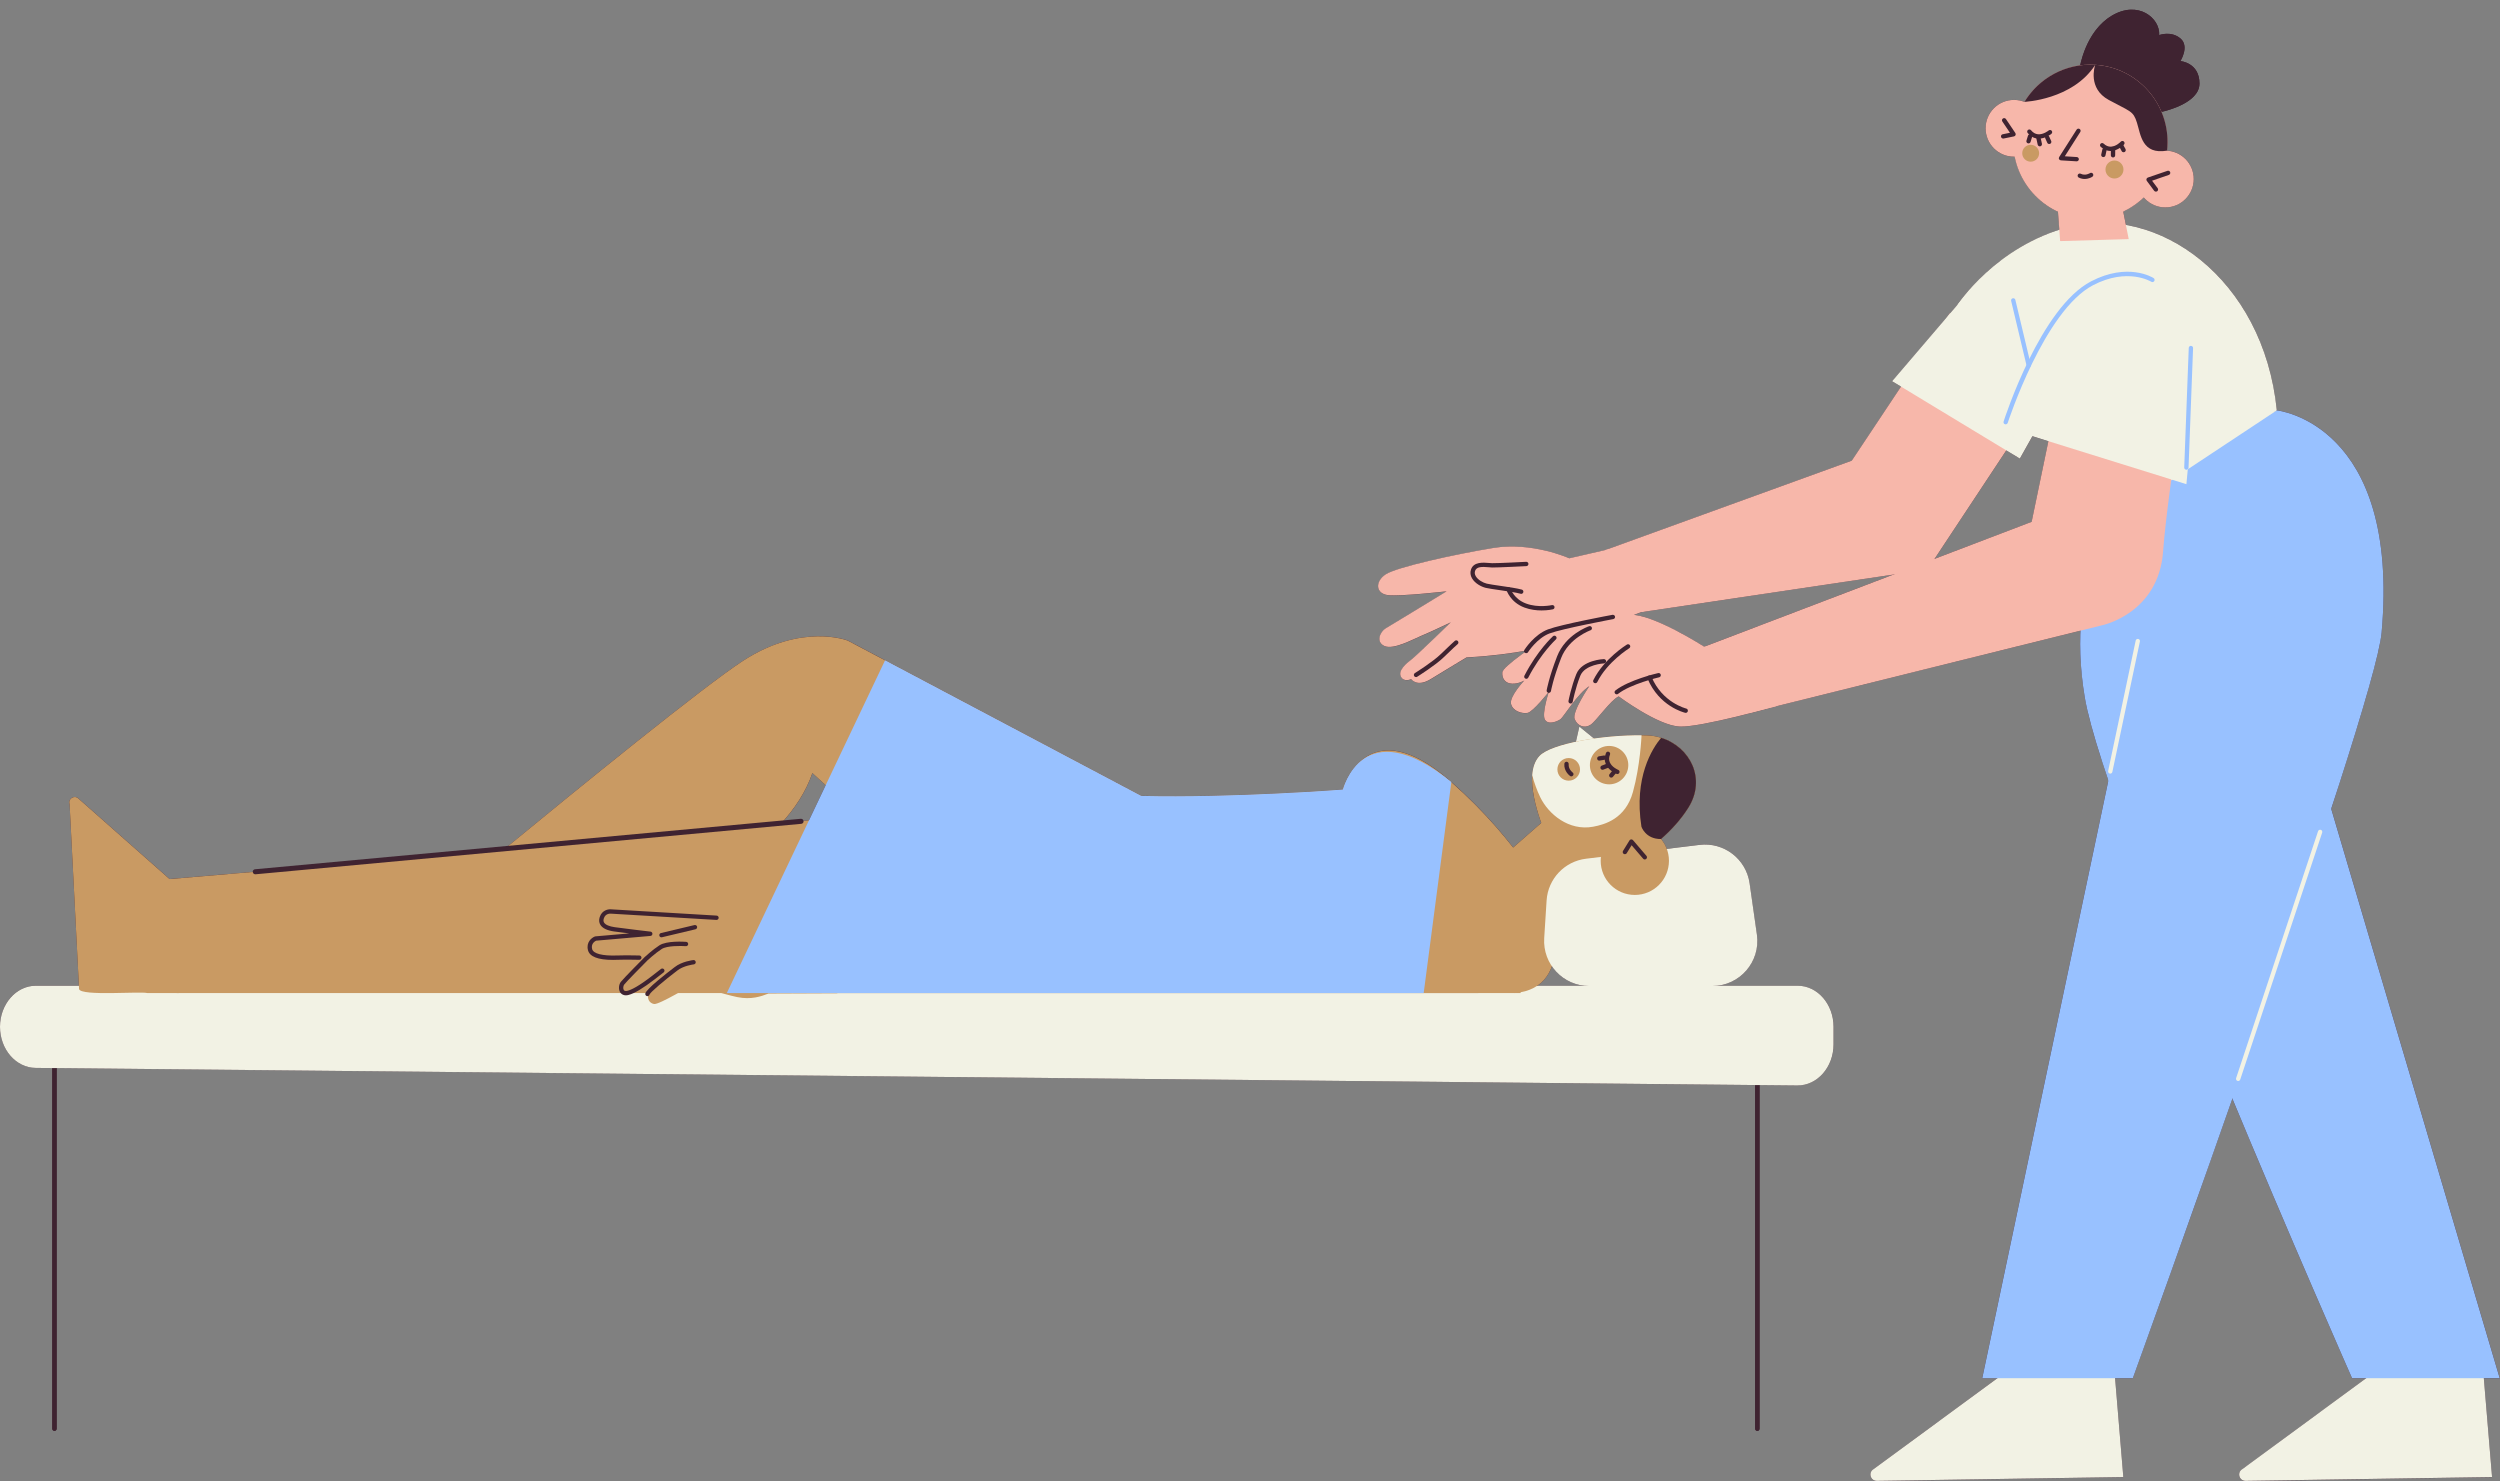 <?xml version="1.0" encoding="UTF-8"?><svg xmlns="http://www.w3.org/2000/svg" xmlns:xlink="http://www.w3.org/1999/xlink" height="291.1" preserveAspectRatio="xMidYMid meet" version="1.0" viewBox="0.0 -1.9 491.4 291.1" width="491.4" zoomAndPan="magnify"><rect x="0.0" y="-1.9" width="491.4" height="291.1" fill="#808080" stroke="none"/><g><g id="change1_31"><path d="M353.33,191.85h-15.75c4.88-0.55,8.46-5.05,7.75-10.04l-1.44-10.11c-0.68-4.77-5.05-8.12-9.83-7.54 l-6.45,0.79c-0.27-0.71-0.65-1.37-1.12-1.94c1.96-1.72,3.89-3.79,5.39-6.19c3.51-5.6,0.39-11.91-5.36-13.7 c-0.9-0.28-1.88-0.45-2.9-0.49c-0.32-0.01-0.63-0.02-0.96-0.02c-2.9-0.04-6.22,0.2-9.34,0.65l-2.88-2.35l-0.68,2.97 c-3.37,0.71-6.11,1.68-7.16,2.8c-0.9,0.96-1.32,2.28-1.43,3.78c-0.22,2.99,0.8,6.66,1.78,9.39l-5.52,4.84 c-3.01-3.86-7.03-8.36-12.15-12.89c-6.17-5.45-10.68-6.68-13.93-6.07c-1.81,0.34-3.22,1.26-4.31,2.34 c-2.33,2.18-3.09,5.21-3.09,5.21s-21.91,1.69-39.62,1.25l-50.36-26.65l-7.31-3.87c0,0-8.99-3.56-20.61,3.98 c-7.77,5.05-32.05,24.79-47.26,37.3l-65.46,5.59l-17.95-15.86c-0.82-0.72-2.07,0.12-1.7,1.15l1.83,35.67H7.07 c-3.9,0-7.07,3.62-7.07,8.08c0,4.44,3.13,8.04,7.01,8.08l3.27,0.03v70.89c0,0.24,0.19,0.43,0.43,0.43c0.24,0,0.43-0.19,0.43-0.43 v-70.88L345,211.38v67.55c0,0.24,0.19,0.43,0.43,0.43c0.24,0,0.43-0.19,0.43-0.43v-67.55l7.42,0.07c3.93,0.04,7.13-3.59,7.13-8.08 v-3.45C360.4,195.47,357.24,191.85,353.33,191.85z M305.05,188.03c1.41,2.08,3.68,3.53,6.32,3.82h-9.19 C303.59,190.89,304.5,189.54,305.05,188.03z M159.69,150.06l2.61,2.37l-3.28,6.9l-5.51,0.68 C156.28,157,158.44,153.68,159.69,150.06z" fill="#3F2331"/></g><g id="change1_26"><path d="M491.35,268.99l-33.12-111.91c5.53-16.96,9.51-30.3,9.9-34.65c3.67-41.21-20.61-43.68-20.61-43.68 c-2.06-20.61-15.55-33.96-29.66-36.45l-0.52-2.63c1.49-0.7,2.85-1.64,4.03-2.77c0.95,1.11,2.33,1.86,3.9,1.96 c3.08,0.19,5.73-2.15,5.92-5.23c0.19-3.08-2.15-5.73-5.22-5.92c-0.01,0-0.01,0-0.02,0c0,0,0,0,0,0c0.03-0.25,0.05-0.52,0.06-0.79 c0.15-2.42-0.28-4.73-1.16-6.82c0.98-0.21,7.48-1.78,7.48-5.58c0-4.11-3.75-4.41-3.75-4.41s1.84-2.91,0-4.45 C426.75,4.11,424.41,5,424.41,5c0.2-3.31-4.11-6.92-9.32-3.81c-4.51,2.69-5.91,8.3-6.21,9.76c-4.61,0.61-8.62,3.32-10.96,7.18 c0,0,0,0,0,0c-0.53-0.21-1.1-0.34-1.7-0.38c-3.08-0.19-5.73,2.15-5.92,5.23c-0.19,3.08,2.15,5.73,5.23,5.92 c0.17,0.01,0.34,0.01,0.51,0.01c0.94,4.78,4.13,8.79,8.49,10.81l0.26,3.54c-13.1,4.2-19.94,14.63-19.99,14.71l-1.46,1.71 l-0.06-0.03l-0.3,0.46l-11.05,12.93l1.75,1.06l-9.68,14.56l-48.39,17.56l0,0l-7.12,1.64c0,0-7.27-3.29-14.95-2.03 c-7.68,1.26-18.98,3.77-21.13,5.18c-2.15,1.41-1.98,3.81,0.45,4.09c2.43,0.28,11.51-0.75,11.51-0.75s-10.98,6.71-11.99,7.29 c-1,0.58-2.03,2.64-0.22,3.46c1.82,0.82,5.82-1.44,7.34-2.05c1.52-0.61,5.7-2.61,5.7-2.61s-6.72,6.54-7.74,7.31 c-1.02,0.77-2.65,2.15-2.08,3.35c0.57,1.2,2.03,0.51,2.03,0.51s1.12,1.68,3.87-0.02c2.75-1.7,7.03-4.26,7.03-4.26 s5.38-0.2,11.27-1.26c0,0.09,0.02,0.18,0.08,0.26c-2.13,1.55-4.31,3.25-4.37,3.95c-0.09,1.25,0.6,2.17,1.92,2.22 c1.32,0.05,2.41-0.63,2.41-0.63s-2.98,3.15-2.62,4.61c0.36,1.46,2.16,1.94,3.23,1.77c0.93-0.15,3.45-3.21,4.06-3.98 c0.02,0.01,0.04,0.02,0.06,0.02c0.01,0,0.01,0,0.02,0c-0.27,0.86-1.28,4.28-0.7,5.27c0.66,1.14,2.51,0.32,3.08-0.1 c0.57-0.42,3.41-5.11,5.65-6.48c0,0-3.46,5.07-2.88,6.48c0.58,1.41,1.98,1.86,3.12,1.11c1.14-0.75,3.94-4.86,5.53-5.58 c0,0,7.7,5.75,11.99,5.93c4.29,0.18,18.95-3.99,18.95-3.99h0l59.84-14.87c-0.18,3.93,0.03,8.31,0.84,13.15 c0.62,3.67,2.27,9.34,4.63,16.3l-24.8,117.49h2.99l-24.33,17.87c-1.11,0.64-0.65,2.34,0.64,2.32l48.44-0.75l-1.62-19.43h3.48 c0,0,9.17-25.28,19.57-54.94c12.18,29.25,23.53,54.94,23.53,54.94h2.77l-24.33,17.87c-1.11,0.64-0.65,2.34,0.64,2.32l48.44-0.75 l-1.62-19.43H491.35z M321.22,118.97c0.54-0.2,1.02-0.39,1.44-0.55l49.51-7.39l-37.2,14.19 C334.97,125.22,326.02,119.47,321.22,118.97z M380.26,107.95l14.1-21.32l2.67,1.62l2.47-4.4l3.14,0.98l-3.29,15.85L380.26,107.95z" fill="#3F2331"/></g><g id="change1_27"><path d="M10.7,279.36c-0.24,0-0.43-0.19-0.43-0.43v-74.95c0-0.24,0.19-0.43,0.43-0.43c0.24,0,0.43,0.19,0.43,0.43 v74.95C11.13,279.17,10.94,279.36,10.7,279.36z" fill="#3F2331"/></g><g id="change1_9"><path d="M345.42,279.36c-0.24,0-0.43-0.19-0.43-0.43v-71.39c0-0.24,0.19-0.43,0.43-0.43 c0.24,0,0.43,0.19,0.43,0.43v71.39C345.85,279.17,345.66,279.36,345.42,279.36z" fill="#3F2331"/></g><g id="change2_10"><path d="M353.33,191.85H7.07c-3.9,0-7.07,3.62-7.07,8.08l0,0c0,4.44,3.13,8.04,7.01,8.08l346.26,3.45 c3.93,0.04,7.13-3.59,7.13-8.08v-3.45C360.4,195.47,357.24,191.85,353.33,191.85z" fill="#F2F2E4"/></g><g id="change2_1"><path d="M415.67,268.16l-5.51-2.65c-1.57-0.76-11.96-0.38-13.47,0.49l-28.41,20.86c-1.11,0.64-0.65,2.34,0.64,2.32 l48.44-0.75L415.67,268.16z" fill="#F2F2E4"/></g><g id="change2_7"><path d="M488.15,268.16l-5.51-2.65c-1.57-0.76-11.96-0.38-13.47,0.49l-28.41,20.86c-1.11,0.64-0.65,2.34,0.64,2.32 l48.44-0.75L488.15,268.16z" fill="#F2F2E4"/></g><g id="change1_17"><path d="M408.81,11.31c0,0,1.07-7.02,6.28-10.13c5.21-3.11,9.53,0.5,9.32,3.81c0,0,2.33-0.89,4.17,0.66 c1.84,1.55,0,4.45,0,4.45s3.75,0.3,3.75,4.41c0,4.11-7.62,5.61-7.62,5.61L408.81,11.31z" fill="#3F2331"/></g><g id="change3_4"><path d="M317.94,105.66l-9.48,2.18c0,0-7.27-3.29-14.95-2.03c-7.68,1.26-18.98,3.77-21.13,5.18 c-2.15,1.41-1.98,3.81,0.45,4.09c2.43,0.28,11.51-0.75,11.51-0.75s-10.98,6.71-11.99,7.29c-1,0.58-2.03,2.64-0.22,3.46 c1.82,0.82,5.82-1.44,7.34-2.05c1.52-0.61,5.7-2.61,5.7-2.61s-6.72,6.54-7.74,7.31c-1.02,0.77-2.65,2.15-2.08,3.35 c0.57,1.2,2.03,0.51,2.03,0.51s1.12,1.68,3.87-0.02c2.75-1.7,7.03-4.26,7.03-4.26s10.98-0.41,18.75-3.14 c7.77-2.73,17.41-6.45,17.41-6.45L317.94,105.66z" fill="#F7B7AA"/></g><g id="change1_3"><path d="M299.01,114.83c-0.04,0-0.08,0-0.12-0.02c-0.88-0.25-2.61-0.5-4.14-0.72c-1.17-0.17-2.17-0.31-2.71-0.44 c-0.91-0.22-2.15-0.9-2.71-1.89c-0.31-0.54-0.38-1.13-0.2-1.69c0.5-1.58,2.42-1.41,3.56-1.31c0.23,0.02,0.43,0.04,0.6,0.04 c1.01,0.02,6.63-0.26,6.69-0.27c0.24-0.01,0.44,0.17,0.45,0.4s-0.17,0.44-0.4,0.45c-0.23,0.01-5.71,0.29-6.75,0.27 c-0.19,0-0.41-0.02-0.66-0.05c-1.3-0.12-2.4-0.14-2.68,0.72c-0.11,0.34-0.07,0.67,0.13,1.02c0.41,0.73,1.42,1.3,2.17,1.48 c0.5,0.12,1.54,0.27,2.64,0.43c1.55,0.22,3.31,0.48,4.25,0.74c0.23,0.06,0.36,0.3,0.29,0.53 C299.36,114.71,299.19,114.83,299.01,114.83z" fill="#3F2331"/></g><g id="change1_30"><path d="M303.01,118.09c-0.98,0-2.19-0.13-3.37-0.57c-2.77-1.04-3.5-3.36-3.53-3.46 c-0.07-0.23,0.06-0.46,0.28-0.53c0.22-0.07,0.46,0.06,0.53,0.28c0.03,0.08,0.66,2.03,3.02,2.91c2.44,0.92,5.07,0.32,5.1,0.32 c0.23-0.05,0.46,0.09,0.51,0.32c0.05,0.23-0.09,0.46-0.32,0.51C305.17,117.88,304.27,118.09,303.01,118.09z" fill="#3F2331"/></g><g id="change1_19"><path d="M278.33,131.19c-0.14,0-0.28-0.07-0.36-0.2c-0.12-0.2-0.06-0.46,0.14-0.59c0.04-0.02,3.55-2.22,5.1-3.74 c1.59-1.56,2.74-2.58,2.75-2.59c0.18-0.16,0.45-0.14,0.6,0.04c0.16,0.18,0.14,0.45-0.04,0.6c-0.01,0.01-1.15,1.01-2.72,2.56 c-1.62,1.59-5.1,3.76-5.25,3.86C278.48,131.17,278.41,131.19,278.33,131.19z" fill="#3F2331"/></g><g id="change2_8"><path d="M315.18 144.78L310.44 140.92 308.86 147.86z" fill="#F2F2E4"/></g><g id="change3_1"><path d="M383.27 59.64L363.98 88.65 315.59 106.2 322.66 118.42 378.88 110.03 405.22 70.2z" fill="#F7B7AA"/></g><g id="change4_12"><path d="M224.32,154.54l7.26,3.84l-48.4,13.01l-14.61-13.26l-6.28-5.7l-2.61-2.37c-1.24,3.61-3.41,6.93-6.18,9.95 c-14.21,15.51-44.1,23.13-44.1,23.13l-23.44-7.25c0,0,5.29-4.41,12.81-10.59c15.21-12.51,39.49-32.25,47.26-37.3 c11.61-7.55,20.61-3.98,20.61-3.98l7.31,3.87L224.32,154.54z" fill="#C99A63"/></g><g id="change4_10"><path d="M304.62,175.58l-5.77,17.72H34.75l-12.48-21.47l76.51-6.53l39.14-3.34l15.58-1.94l5.51-0.68l9.56-1.19 l39.86-4.97c4.05,0.83,9.71,1.23,15.88,1.37c17.72,0.43,39.62-1.25,39.62-1.25s1.82-6.5,7.4-7.55c3.25-0.61,7.76,0.62,13.93,6.07 C298.8,163.75,304.62,175.58,304.62,175.58z" fill="#C99A63"/></g><g id="change5_1"><path d="M447.52,78.76c0,0,24.28,2.47,20.61,43.68c-1.39,15.61-48.9,146.56-48.9,146.56h-29.6l38.16-180.81 L447.52,78.76z" fill="#98C1FF"/></g><g id="change5_6"><path d="M416.61,98.06c0,0-10.88,13.06-6.82,37.15c4.06,24.09,52.53,133.79,52.53,133.79h29.02l-56.3-190.24 L416.61,98.06z" fill="#98C1FF"/></g><g id="change2_2"><path d="M384.79,57.97c0,0,7.48-11.5,21.85-15.26c17.31-4.54,38.28,9.93,40.89,36.05l-30.91,20.46L384.79,57.97z" fill="#F2F2E4"/></g><g id="change3_7"><path d="M414.72 26.54L418.42 45.1 404.94 45.49 404.03 33.21z" fill="#F7B7AA"/></g><g id="change3_2"><path d="M409.95,41.1c8.08,0.51,15.08-5.42,16-13.39c0.03-0.25,0.05-0.52,0.06-0.79 c0.53-8.36-5.82-15.55-14.18-16.08c-5.82-0.36-11.09,2.62-13.92,7.28c-1.23,2.02-2,4.37-2.16,6.91 C395.23,33.39,401.59,40.58,409.95,41.1z" fill="#F7B7AA"/></g><g id="change3_6"><circle cx="425.62" cy="33.29" fill="#F7B7AA" r="5.58"/></g><g id="change3_8"><circle cx="395.87" cy="23.32" fill="#F7B7AA" r="5.58"/></g><g id="change1_18"><path d="M393.74,25.33c-0.2,0-0.38-0.14-0.42-0.34c-0.05-0.23,0.1-0.46,0.33-0.5l1.43-0.29l-1.5-2.22 c-0.13-0.2-0.08-0.46,0.12-0.59c0.19-0.13,0.46-0.08,0.59,0.11l1.85,2.75c0.08,0.12,0.09,0.27,0.04,0.4 c-0.05,0.13-0.17,0.23-0.31,0.26l-2.05,0.42C393.79,25.32,393.77,25.33,393.74,25.33z" fill="#3F2331"/></g><g id="change1_2"><path d="M423.76,35.77c-0.13,0-0.26-0.06-0.34-0.17l-1.44-1.94c-0.08-0.11-0.11-0.25-0.07-0.38 c0.04-0.13,0.14-0.23,0.27-0.28l3.85-1.32c0.22-0.08,0.47,0.04,0.54,0.26c0.08,0.22-0.04,0.46-0.26,0.54l-3.3,1.14l1.1,1.47 c0.14,0.19,0.1,0.46-0.09,0.6C423.93,35.74,423.84,35.77,423.76,35.77z" fill="#3F2331"/></g><g id="change1_5"><path d="M408.19,29.81c-0.01,0-0.02,0-0.03,0l-3.08-0.19c-0.15-0.01-0.28-0.1-0.35-0.23 c-0.07-0.13-0.06-0.29,0.02-0.42l3.43-5.39c0.13-0.2,0.39-0.26,0.59-0.13c0.2,0.13,0.26,0.39,0.13,0.59l-3.04,4.78l2.36,0.15 c0.23,0.01,0.41,0.22,0.4,0.45C408.6,29.64,408.41,29.81,408.19,29.81z" fill="#3F2331"/></g><g id="change1_10"><path d="M409.75,33.28c-0.35,0-0.74-0.07-1.14-0.27c-0.21-0.11-0.29-0.36-0.19-0.57c0.11-0.21,0.36-0.29,0.57-0.19 c0.91,0.46,1.8-0.11,1.81-0.12c0.2-0.13,0.46-0.07,0.59,0.12c0.13,0.2,0.08,0.46-0.12,0.59C411.24,32.87,410.6,33.28,409.75,33.28 z" fill="#3F2331"/></g><g id="change1_29"><path d="M400.76,25.35c-0.09,0-0.17,0-0.26-0.01c-0.75-0.07-1.4-0.44-1.94-1.1c-0.15-0.18-0.12-0.45,0.06-0.6 c0.18-0.15,0.45-0.12,0.6,0.06c0.4,0.48,0.84,0.74,1.36,0.79c1.08,0.1,2.09-0.73,2.1-0.74c0.18-0.15,0.45-0.13,0.6,0.05 c0.15,0.18,0.13,0.45-0.05,0.6C403.18,24.45,402.08,25.35,400.76,25.35z" fill="#3F2331"/></g><g id="change1_4"><path d="M417.41,28.03c-0.15,0-0.3-0.08-0.37-0.22l-0.49-0.9c-0.11-0.21-0.04-0.46,0.17-0.58 c0.21-0.11,0.46-0.04,0.58,0.17l0.49,0.9c0.11,0.21,0.04,0.46-0.17,0.58C417.55,28.01,417.47,28.03,417.41,28.03z" fill="#3F2331"/></g><g id="change1_24"><path d="M415.34,29.05C415.34,29.05,415.34,29.05,415.34,29.05c-0.24,0-0.43-0.19-0.43-0.43l0.01-1.26 c0-0.23,0.19-0.42,0.43-0.42c0,0,0,0,0,0c0.24,0,0.42,0.19,0.42,0.43l-0.01,1.26C415.77,28.86,415.58,29.05,415.34,29.05z" fill="#3F2331"/></g><g id="change1_7"><path d="M413.43,28.98c-0.03,0-0.06,0-0.09-0.01c-0.23-0.05-0.38-0.28-0.32-0.51l0.21-0.95 c0.05-0.23,0.28-0.38,0.51-0.32c0.23,0.05,0.38,0.28,0.32,0.51l-0.21,0.95C413.81,28.85,413.63,28.98,413.43,28.98z" fill="#3F2331"/></g><g id="change1_6"><path d="M398.72,26.29c-0.04,0-0.08-0.01-0.12-0.02c-0.23-0.07-0.35-0.31-0.28-0.53l0.3-0.98 c0.07-0.22,0.31-0.35,0.53-0.28c0.23,0.07,0.35,0.31,0.28,0.53l-0.3,0.98C399.07,26.17,398.9,26.29,398.72,26.29z" fill="#3F2331"/></g><g id="change1_34"><path d="M400.95,26.87c-0.2,0-0.37-0.14-0.42-0.33l-0.27-1.23c-0.05-0.23,0.09-0.46,0.32-0.51 c0.23-0.05,0.46,0.09,0.51,0.32l0.27,1.23c0.05,0.23-0.09,0.46-0.32,0.51C401.01,26.86,400.98,26.87,400.95,26.87z" fill="#3F2331"/></g><g id="change1_25"><path d="M402.8,26.41c-0.16,0-0.32-0.09-0.39-0.25l-0.4-0.89c-0.1-0.21,0-0.47,0.21-0.56 c0.22-0.1,0.47,0,0.56,0.21l0.4,0.89c0.1,0.21,0,0.47-0.21,0.56C402.92,26.4,402.86,26.41,402.8,26.41z" fill="#3F2331"/></g><g id="change4_1"><circle cx="415.62" cy="31.42" fill="#C99A63" r="1.77"/></g><g id="change4_8"><circle cx="399.15" cy="28.22" fill="#C99A63" r="1.66"/></g><g id="change1_38"><path d="M414.86,27.78c-0.71,0-1.36-0.28-1.95-0.83c-0.17-0.16-0.18-0.43-0.02-0.6c0.16-0.17,0.43-0.18,0.6-0.02 c0.44,0.42,0.91,0.61,1.42,0.6c1.06-0.03,1.95-0.98,1.96-0.99c0.16-0.17,0.43-0.18,0.6-0.02c0.17,0.16,0.18,0.43,0.02,0.6 c-0.05,0.05-1.14,1.21-2.55,1.26C414.92,27.78,414.89,27.78,414.86,27.78z" fill="#3F2331"/></g><g id="change1_1"><path d="M411.83,10.86c-0.1,0.29-1.49,4.62,2.66,6.88c4.29,2.34,4.81,2.12,5.55,4.48 c0.74,2.36,0.99,6.33,5.92,5.49c0.03-0.25,0.05-0.52,0.06-0.79c0.53-8.36-5.82-15.55-14.18-16.08 c-5.82-0.36-11.09,2.62-13.92,7.28C397.92,18.12,407.39,17.74,411.83,10.86z" fill="#3F2331"/></g><g id="change4_7"><path d="M331.88,156.83c-1.5,2.4-3.43,4.47-5.39,6.19h-0.01c-3.36,2.95-6.85,4.88-8.53,5.7 c-2.68,1.3-8.65,4.81-13.38-4.93c0,0-3.8-7.82-3.39-13.32c0.11-1.5,0.54-2.82,1.43-3.78c2.3-2.45,12.6-4.17,20.06-4.07 c0.32,0,0.64,0.01,0.96,0.02c1.02,0.03,1.99,0.2,2.9,0.49C332.27,144.92,335.39,151.22,331.88,156.83z" fill="#C99A63"/></g><g id="change3_5"><path d="M408.01,58.88l-8.67,41.79l-64.37,24.55l8.75,13.05l69.56-17.29c0,0,11.03-2.32,11.9-14.51 c0.87-12.19,6.38-45.56,6.38-45.56L408.01,58.88z" fill="#F7B7AA"/></g><g id="change4_2"><path d="M304.63 158.38L295.19 166.65 302.31 176.81 320.06 167.38z" fill="#C99A63"/></g><g id="change4_9"><path d="M304.62,175.58c0,0,5.4,16.71-6.93,17.72l-8.42-16.5L304.62,175.58z" fill="#C99A63"/></g><g id="change2_4"><path d="M336.58,191.91h-24.22c-5.11,0-9.16-4.32-8.83-9.42l0.47-7.39c0.27-4.25,3.53-7.7,7.76-8.21l22.31-2.72 c4.78-0.58,9.15,2.77,9.83,7.54l1.44,10.11C346.09,187.14,341.96,191.91,336.58,191.91z" fill="#F2F2E4"/></g><g id="change4_3"><circle cx="321.34" cy="167.3" fill="#C99A63" r="6.71"/></g><g id="change4_4"><path d="M287.09,170.41l-54.6,6.4c0,0-12.73-7-28.7-2.8c-15.96,4.2-47.26,8.39-47.26,8.39l-0.62,10.9h134.66 L287.09,170.41z" fill="#C99A63"/></g><g id="change2_11"><path d="M387.91 54.31L371.91 73.03 397.02 88.24 402.83 77.89z" fill="#F2F2E4"/></g><g id="change2_5"><path d="M406.82 56.7L399.01 83.69 429.76 93.27 433.16 56.7z" fill="#F2F2E4"/></g><g id="change4_5"><path d="M35.41,193.29l-6.42,0.01c-1.44-0.38-12.95,0.64-13.45-0.77l-1.86-36.35c-0.37-1.03,0.88-1.87,1.7-1.15 l31.01,27.4L35.41,193.29z" fill="#C99A63"/></g><g id="change1_11"><path d="M323.3,167.04c-0.12,0-0.24-0.05-0.32-0.15l-2.27-2.65l-0.96,1.56c-0.12,0.2-0.39,0.26-0.59,0.14 c-0.2-0.12-0.26-0.39-0.14-0.59l1.27-2.06c0.07-0.12,0.19-0.19,0.33-0.2c0.14-0.01,0.27,0.04,0.36,0.15l2.65,3.09 c0.15,0.18,0.13,0.45-0.05,0.6C323.5,167,323.4,167.04,323.3,167.04z" fill="#3F2331"/></g><g id="change1_21"><path d="M308.86,150.71c-0.08,0-0.17-0.02-0.24-0.08c-0.05-0.04-1.27-0.91-1.13-2.41 c0.02-0.23,0.23-0.41,0.46-0.39c0.23,0.02,0.41,0.23,0.39,0.46c-0.09,1.02,0.77,1.63,0.77,1.64c0.19,0.14,0.24,0.4,0.1,0.59 C309.12,150.64,308.99,150.71,308.86,150.71z" fill="#3F2331"/></g><g id="change1_32"><path d="M316.71,150.95c-0.1,0-0.19-0.03-0.27-0.1c-0.18-0.15-0.21-0.42-0.06-0.6l0.65-0.79 c0.15-0.18,0.42-0.21,0.6-0.06c0.18,0.15,0.21,0.42,0.06,0.6l-0.65,0.79C316.96,150.9,316.83,150.95,316.71,150.95z" fill="#3F2331"/></g><g id="change1_13"><path d="M315,149.41c-0.17,0-0.33-0.1-0.4-0.27c-0.08-0.22,0.02-0.47,0.24-0.55l1.17-0.45 c0.22-0.09,0.47,0.02,0.55,0.24s-0.02,0.47-0.24,0.55l-1.17,0.45C315.1,149.4,315.05,149.41,315,149.41z" fill="#3F2331"/></g><g id="change1_14"><path d="M314.36,147.61c-0.21,0-0.39-0.15-0.42-0.36c-0.04-0.23,0.12-0.45,0.35-0.49l0.96-0.16 c0.23-0.04,0.45,0.12,0.49,0.35c0.04,0.23-0.12,0.45-0.35,0.49l-0.96,0.16C314.4,147.61,314.38,147.61,314.36,147.61z" fill="#3F2331"/></g><g id="change4_6"><circle cx="312.51" cy="150.28" fill="#C99A63" r="1.77"/></g><g id="change1_15"><path d="M317.91,150.25c-0.05,0-0.1-0.01-0.15-0.03c-0.06-0.02-1.54-0.61-2.11-1.91c-0.3-0.68-0.29-1.42,0.02-2.2 c0.09-0.22,0.33-0.33,0.55-0.24c0.22,0.09,0.33,0.33,0.24,0.55c-0.23,0.57-0.24,1.07-0.03,1.54c0.42,0.97,1.63,1.46,1.64,1.46 c0.22,0.09,0.33,0.33,0.24,0.55C318.24,150.15,318.08,150.25,317.91,150.25z" fill="#3F2331"/></g><g id="change1_16"><path d="M331.88,156.83c-1.5,2.4-3.43,4.47-5.39,6.19h-0.01c-3.04,0.03-3.84-2.42-3.84-2.42 c-1.52-9.72,2.14-15.4,3.87-17.47C332.27,144.92,335.39,151.22,331.88,156.83z" fill="#3F2331"/></g><g id="change2_9"><path d="M302.6,146.69c-0.9,0.96-1.32,2.28-1.43,3.78c0.38,1.44,0.92,2.97,1.58,4.33c1.6,3.32,5.63,6.69,10.39,5.8 c2.3-0.43,6.37-1.55,7.83-6.83c1.43-5.17,1.68-10.88,1.69-11.14C315.2,142.52,304.9,144.24,302.6,146.69z M308.34,151.55 c-1.23,0-2.22-0.99-2.22-2.22s0.99-2.23,2.22-2.23c1.23,0,2.23,1,2.23,2.23S309.57,151.55,308.34,151.55z M316.29,152.27 c-2.09,0-3.78-1.69-3.78-3.77c0-2.09,1.69-3.78,3.78-3.78c2.08,0,3.77,1.69,3.77,3.78C320.05,150.58,318.37,152.27,316.29,152.27z" fill="#F2F2E4"/></g><g id="change3_3"><path d="M340.62,125.75l-5.64-0.54c0,0-10.07-6.47-14.58-6.28c-4.5,0.19-15.74,3.53-16.87,4.55 s-8.13,5.53-8.23,6.78c-0.09,1.25,0.6,2.17,1.92,2.22c1.32,0.05,2.41-0.63,2.41-0.63s-2.98,3.15-2.62,4.61 c0.36,1.46,2.16,1.94,3.23,1.77c1.07-0.17,4.2-4.15,4.2-4.15s-1.43,4.33-0.77,5.47s2.51,0.32,3.08-0.1 c0.57-0.42,3.41-5.11,5.65-6.48c0,0-3.46,5.07-2.88,6.48c0.58,1.41,1.98,1.86,3.12,1.11c1.14-0.75,3.94-4.86,5.53-5.58 c0,0,7.7,5.75,11.99,5.93c4.29,0.18,18.95-3.99,18.95-3.99L340.62,125.75z" fill="#F7B7AA"/></g><g id="change1_33"><path d="M300.01,131.53c-0.07,0-0.13-0.02-0.19-0.05c-0.21-0.11-0.29-0.36-0.18-0.57 c2.53-4.92,5.49-7.64,5.61-7.75c0.18-0.16,0.44-0.15,0.6,0.03c0.16,0.17,0.15,0.44-0.03,0.6c-0.03,0.03-2.97,2.74-5.43,7.51 C300.31,131.44,300.16,131.53,300.01,131.53z" fill="#3F2331"/></g><g id="change1_35"><path d="M304.43,134.29c-0.02,0-0.05,0-0.07-0.01c-0.23-0.04-0.39-0.26-0.35-0.49c0.02-0.1,0.44-2.51,2.05-6.67 c1.66-4.29,6.1-5.87,6.29-5.93c0.22-0.08,0.46,0.04,0.54,0.26c0.08,0.22-0.04,0.46-0.26,0.54c-0.04,0.01-4.25,1.52-5.77,5.44 c-1.58,4.07-2,6.48-2,6.5C304.81,134.14,304.63,134.29,304.43,134.29z" fill="#3F2331"/></g><g id="change1_23"><path d="M308.72,136.39c-0.03,0-0.05,0-0.08-0.01c-0.23-0.04-0.38-0.27-0.34-0.5c0.02-0.11,0.54-2.76,1.53-5.26 c1.12-2.81,5.39-2.97,5.43-2.97c0.23,0.01,0.43,0.18,0.44,0.41c0.01,0.23-0.18,0.43-0.41,0.44c-0.04,0-3.77,0.19-4.67,2.44 c-0.97,2.42-1.48,5.08-1.49,5.11C309.1,136.24,308.92,136.39,308.72,136.39z" fill="#3F2331"/></g><g id="change1_36"><path d="M313.57,132.39c-0.06,0-0.13-0.01-0.19-0.04c-0.21-0.1-0.3-0.36-0.19-0.57c2.09-4.19,6.42-6.87,6.6-6.99 c0.2-0.12,0.46-0.06,0.59,0.14s0.06,0.46-0.14,0.59c-0.04,0.03-4.3,2.67-6.28,6.64C313.88,132.31,313.73,132.39,313.57,132.39z" fill="#3F2331"/></g><g id="change1_22"><path d="M317.79,134.58c-0.13,0-0.25-0.06-0.34-0.16c-0.15-0.19-0.11-0.45,0.07-0.6c2.66-2.08,8.18-3.37,8.41-3.42 c0.23-0.05,0.46,0.09,0.51,0.32c0.05,0.23-0.09,0.46-0.32,0.51c-0.06,0.01-5.57,1.3-8.08,3.26 C317.98,134.55,317.88,134.58,317.79,134.58z" fill="#3F2331"/></g><g id="change1_12"><path d="M331.35,138.22c-0.03,0-0.06,0-0.1-0.01c-0.21-0.05-5.13-1.25-7.42-6.75c-0.09-0.22,0.01-0.47,0.23-0.56 c0.22-0.09,0.47,0.01,0.56,0.23c2.11,5.08,6.78,6.23,6.82,6.24c0.23,0.05,0.37,0.28,0.32,0.51 C331.72,138.08,331.54,138.22,331.35,138.22z" fill="#3F2331"/></g><g id="change5_5"><path d="M394.23,81.51c-0.04,0-0.09-0.01-0.13-0.02c-0.22-0.07-0.35-0.31-0.27-0.54 c0.29-0.91,7.31-22.43,17.21-27.56c7.23-3.75,12.07-0.76,12.27-0.63c0.2,0.13,0.26,0.39,0.13,0.59c-0.13,0.2-0.39,0.26-0.59,0.13 c-0.05-0.03-4.64-2.85-11.42,0.67c-9.58,4.98-16.72,26.85-16.79,27.07C394.57,81.39,394.41,81.51,394.23,81.51z" fill="#98C1FF"/></g><g id="change5_3"><path d="M429.76,90.43c-0.01,0-0.01,0-0.02,0c-0.23-0.01-0.42-0.21-0.41-0.44l0.89-23.5 c0.01-0.23,0.21-0.43,0.44-0.41c0.24,0.01,0.42,0.21,0.41,0.44l-0.89,23.5C430.18,90.25,429.99,90.43,429.76,90.43z" fill="#98C1FF"/></g><g id="change5_2"><path d="M398.76,70.33c-0.19,0-0.37-0.13-0.41-0.33l-3.04-12.76c-0.05-0.23,0.09-0.46,0.32-0.51 c0.23-0.05,0.46,0.09,0.51,0.32l3.04,12.76c0.05,0.23-0.09,0.46-0.32,0.51C398.83,70.32,398.79,70.33,398.76,70.33z" fill="#98C1FF"/></g><g id="change2_3"><path d="M414.8,150.16c-0.03,0-0.06,0-0.09-0.01c-0.23-0.05-0.38-0.27-0.33-0.51l5.41-25.62 c0.05-0.23,0.27-0.38,0.5-0.33s0.38,0.27,0.33,0.5l-5.41,25.62C415.17,150.03,414.99,150.16,414.8,150.16z" fill="#F2F2E4"/></g><g id="change2_6"><path d="M439.93,210.58c-0.04,0-0.09-0.01-0.13-0.02c-0.22-0.07-0.34-0.32-0.27-0.54l16.11-48.54 c0.07-0.22,0.31-0.34,0.54-0.27c0.22,0.07,0.34,0.32,0.27,0.54l-16.11,48.54C440.28,210.47,440.11,210.58,439.93,210.58z" fill="#F2F2E4"/></g><g id="change1_37"><path d="M300,126.49c-0.08,0-0.16-0.02-0.23-0.07c-0.2-0.13-0.26-0.39-0.13-0.59c0.08-0.12,1.93-3,4.63-4.02 c2.61-0.98,12.27-2.79,12.68-2.86c0.23-0.04,0.45,0.11,0.5,0.34s-0.11,0.45-0.34,0.5c-0.1,0.02-10,1.87-12.54,2.82 c-2.44,0.92-4.2,3.65-4.22,3.68C300.28,126.42,300.15,126.49,300,126.49z" fill="#3F2331"/></g><g id="change4_11"><path d="M152.72,180.6l-11.42-2.07l-21.6-1.28c0,0-1.46,0.03-1.45,1.55s1.76,1.89,3.13,2.08 c1.37,0.19,8.63,1.04,8.63,1.04s-12.34,0.69-12.5,0.78c-0.15,0.09-1.15,0.43-1.35,1.86c-0.2,1.42,1.35,1.88,3.67,1.95 s7.35,0.04,7.35,0.04l-4.38,4.23c0,0-1.73,1.79,0.19,2.49c1.92,0.7,7.74-4.38,7.74-4.38l2.1-0.32c0,0-5.11,4.04-5.38,4.87 c-0.27,0.83,0.08,1.82,1.1,2.01c1.02,0.18,7.65-3.87,7.65-3.87s5.95,1.95,8.71,2.51c2.76,0.56,4.7-0.14,6.14-0.7l13.55-0.06 l-4.25-11.34L152.72,180.6z" fill="#C99A63"/></g><g id="change1_40"><path d="M123.03,193.74c-0.63,0-0.96-0.33-1.11-0.56c-0.41-0.62-0.28-1.57,0.1-2.07c0.48-0.63,4.5-4.69,4.67-4.86 c0.07-0.07,1.55-1.45,2.93-2.34c1.44-0.93,4.87-0.71,5.26-0.68c0.23,0.02,0.41,0.22,0.39,0.46s-0.23,0.41-0.46,0.39 c-0.97-0.07-3.71-0.11-4.73,0.55c-1.32,0.85-2.78,2.22-2.8,2.23c-1.14,1.15-4.22,4.28-4.59,4.77c-0.19,0.24-0.26,0.8-0.07,1.08 c0.12,0.19,0.38,0.23,0.75,0.13c0.71-0.18,2.12-0.84,4.83-2.94c0.89-0.69,1.72-1.34,1.72-1.34c0.19-0.15,0.45-0.11,0.6,0.07 c0.15,0.18,0.11,0.45-0.07,0.6c0,0-0.83,0.65-1.73,1.34c-2.27,1.75-3.99,2.79-5.14,3.09C123.39,193.72,123.2,193.74,123.03,193.74 z" fill="#3F2331"/></g><g id="change1_20"><path d="M127.26,193.9c-0.04,0-0.07,0-0.11-0.01c-0.23-0.06-0.36-0.3-0.3-0.53c0.23-0.88,4.08-3.89,5.73-5.14 c1.41-1.14,3.61-1.4,3.7-1.41c0.24-0.03,0.44,0.14,0.47,0.38s-0.14,0.44-0.38,0.47c-0.02,0-2.04,0.24-3.27,1.23 c-2.52,1.92-5.24,4.2-5.43,4.7C127.62,193.78,127.45,193.9,127.26,193.9z" fill="#3F2331"/></g><g id="change1_28"><path d="M130.01,182.34c-0.19,0-0.37-0.13-0.41-0.33c-0.05-0.23,0.09-0.46,0.32-0.51l6.59-1.57 c0.23-0.05,0.46,0.09,0.51,0.32c0.05,0.23-0.09,0.46-0.32,0.51l-6.59,1.57C130.07,182.34,130.04,182.34,130.01,182.34z" fill="#3F2331"/></g><g id="change1_8"><path d="M120.5,186.78c-2.96,0-4.61-0.64-4.93-1.92c-0.39-1.55,0.71-2.43,1.35-2.68c0.04-0.02,0.08-0.03,0.12-0.03 l6.65-0.58c-1.2-0.15-2.35-0.29-2.97-0.38c-1.37-0.19-2.28-0.63-2.7-1.29c-0.28-0.45-0.33-0.96-0.14-1.54 c0.44-1.37,1.7-1.6,2.3-1.52l20.68,1.23c0.23,0.01,0.41,0.21,0.4,0.45c-0.01,0.24-0.21,0.41-0.45,0.4l-20.71-1.23 c-0.13-0.01-1.09-0.08-1.41,0.93c-0.11,0.33-0.09,0.6,0.05,0.83c0.27,0.43,1.02,0.75,2.1,0.9c1.62,0.23,6.97,0.87,7.02,0.87 c0.22,0.03,0.38,0.21,0.38,0.43c0,0.22-0.17,0.4-0.39,0.42L117.17,183c-0.23,0.11-1.05,0.58-0.78,1.65c0.23,0.9,2,1.36,4.87,1.26 c1.63-0.06,4.39,0,4.41,0c0.24,0,0.42,0.2,0.42,0.43c0,0.24-0.2,0.42-0.44,0.42c-0.03,0-2.76-0.06-4.37,0 C121.02,186.78,120.75,186.78,120.5,186.78z" fill="#3F2331"/></g><g id="change1_39"><path d="M50.18,169.95c-0.26,0-0.47-0.19-0.5-0.45c-0.03-0.28,0.18-0.52,0.45-0.54l107.28-9.92 c0.28-0.02,0.52,0.18,0.54,0.45c0.03,0.27-0.18,0.52-0.45,0.54l-107.28,9.92C50.21,169.95,50.19,169.95,50.18,169.95z" fill="#3F2331"/></g><g id="change5_4"><path d="M279.84,193.3H142.86l16.16-33.97l3.28-6.9l11.67-24.54l50.36,26.65c17.72,0.43,39.62-1.25,39.62-1.25 s3.92-15.63,21.33-1.48L279.84,193.3z" fill="#98C1FF"/></g></g></svg>